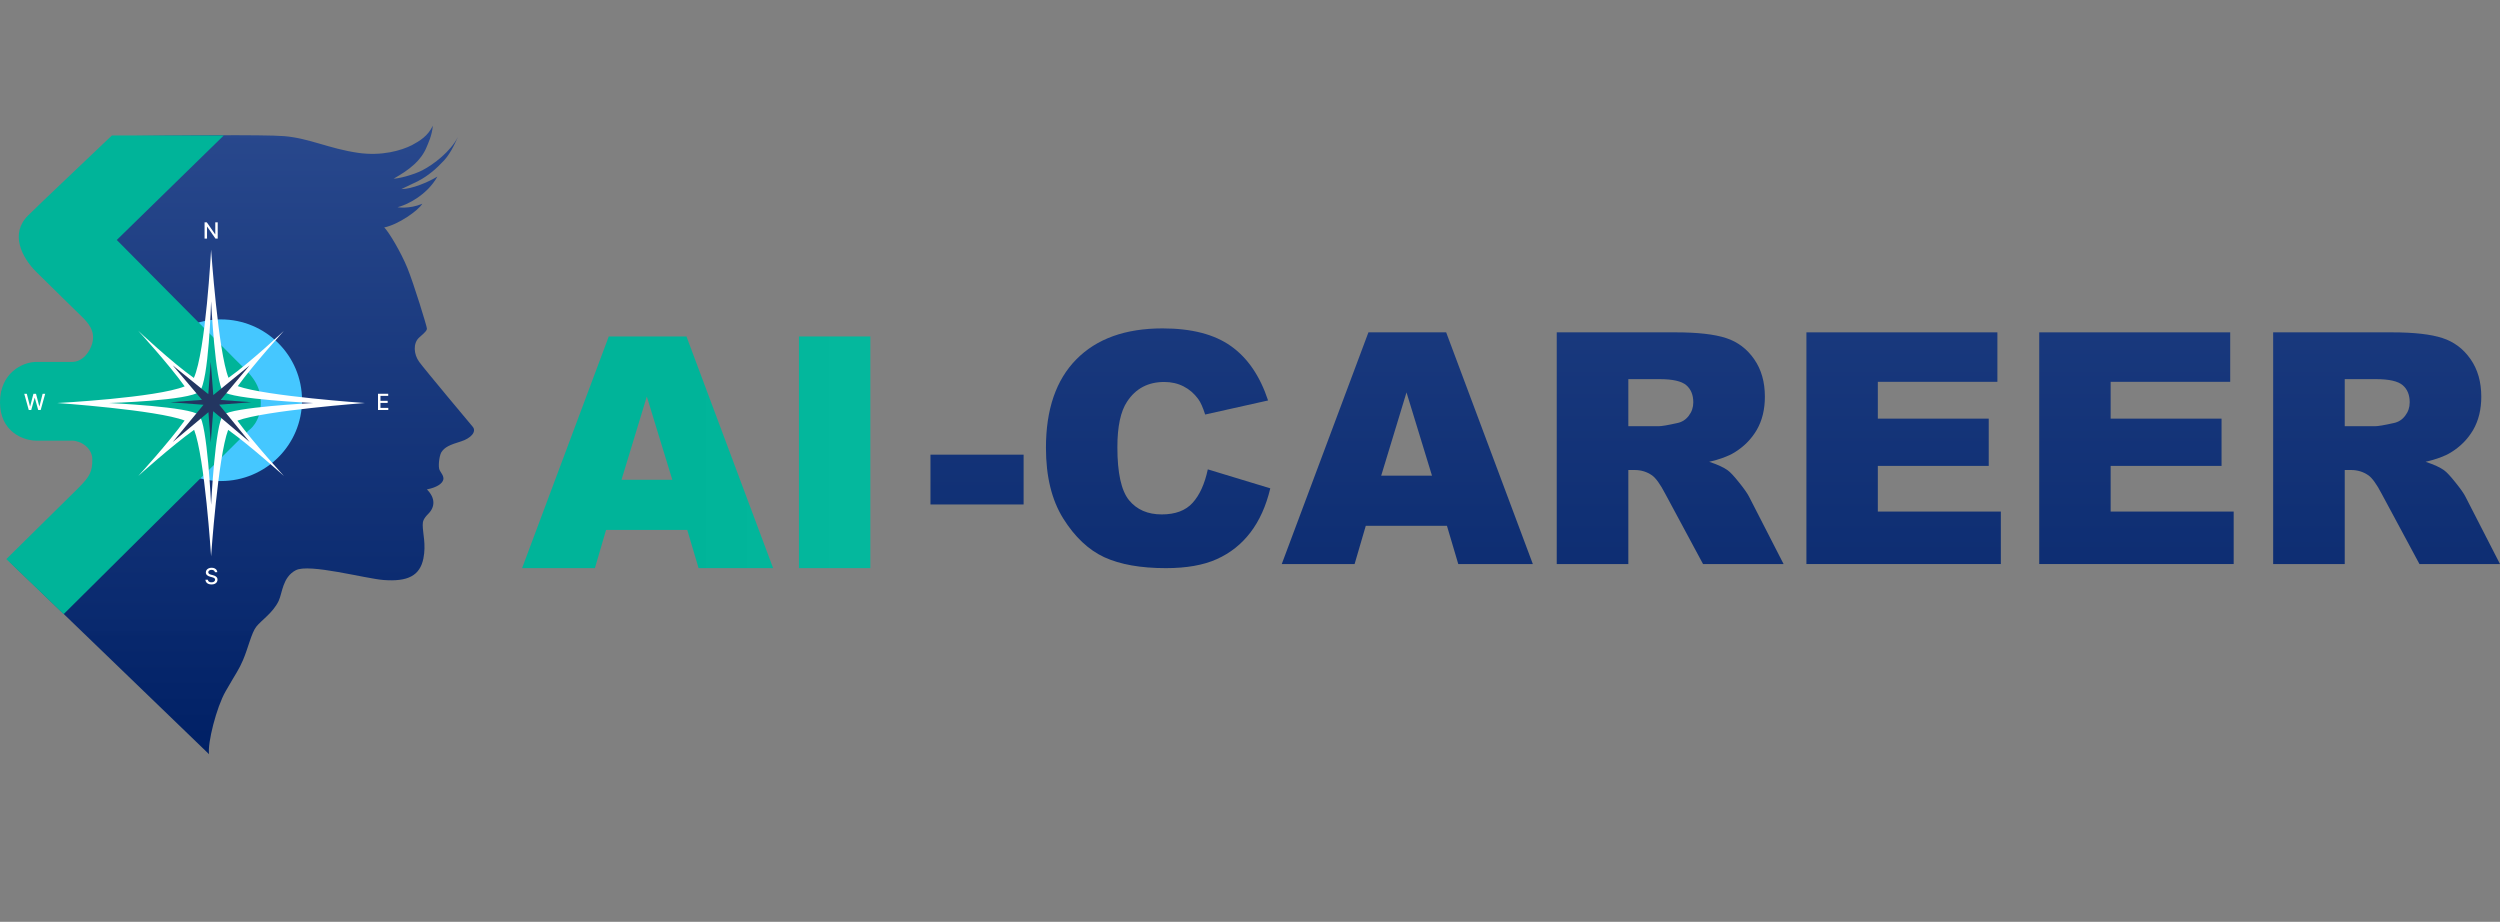 <svg width="179" height="66" viewBox="0 0 179 66" fill="none" xmlns="http://www.w3.org/2000/svg">
<rect x="0" y="0" width="179" height="66" fill="#808080" stroke="none"/>
<g clip-path="url(#clip0_1707_26762)">
<path d="M16.147 49.51C15.506 50.627 14.851 53.185 14.967 54L0.698 40.231C1.422 40.43 0.614 40.106 0.698 40.031C1.822 39.033 4.731 36.09 6.433 34.394C6.734 34.094 7.084 33.595 7.084 32.647C7.084 31.7 5.732 31.3 5.332 31.3H3.24C2.3 31.3 0.075 30.752 0.075 28.507C0.075 26.262 3.552 26.062 4.341 26.062H6.283C6.934 26.062 7.435 25.014 7.535 24.565C7.635 24.116 7.535 23.468 7.034 23.069C6.534 22.67 3.59 20.026 3.24 19.726C2.889 19.427 1.688 18.479 1.688 17.331C1.688 16.184 2.188 15.735 3.24 14.837C4.081 14.119 7.101 11.162 8.737 9.748C12.442 9.698 18.91 9.629 20.352 9.748C22.155 9.898 23.557 10.646 25.66 10.946C27.342 11.185 28.72 10.779 29.487 10.397C30.038 10.098 30.639 9.748 30.989 9C30.939 9.698 30.639 10.297 30.539 10.547C30.347 11.024 30.01 11.445 29.688 11.744C29.203 12.193 28.709 12.492 28.185 12.792C28.508 12.792 29.56 12.542 30.238 12.193C31.051 11.775 32.264 10.846 32.792 9.798C32.541 10.347 32.191 11.145 31.59 11.694C30.989 12.343 30.288 12.792 29.888 12.991C29.726 13.072 29.237 13.29 28.736 13.54C29.487 13.54 30.666 13.041 31.317 12.642C31.167 12.941 30.845 13.334 30.639 13.54C29.587 14.588 28.463 14.837 28.463 14.837C28.463 14.837 29.287 14.987 30.238 14.588C29.938 15.086 28.513 16.084 27.512 16.284C27.863 16.633 28.714 18.08 29.164 19.177C29.615 20.275 30.566 23.368 30.566 23.518C30.566 23.667 30.466 23.767 30.015 24.166C29.565 24.565 29.615 25.364 30.015 25.912C30.416 26.461 33.726 30.416 33.843 30.552C34.144 30.901 33.721 31.381 33.02 31.6C32.218 31.849 31.84 31.999 31.59 32.398C31.44 32.697 31.367 33.396 31.468 33.645C31.535 33.812 31.807 34.078 31.74 34.344C31.674 34.61 31.317 34.892 30.566 35.042C31.167 35.641 31.169 36.287 30.666 36.788C30.316 37.138 30.266 37.337 30.266 37.587C30.266 38.185 30.516 38.983 30.316 39.981C30.066 41.228 29.187 41.66 27.462 41.528C26.16 41.428 22.127 40.328 21.176 40.829C20.225 41.331 20.221 42.453 19.952 43.024C19.551 43.873 18.7 44.421 18.35 44.87C17.999 45.319 17.767 46.408 17.398 47.265C17.098 47.963 16.948 48.113 16.147 49.51Z" fill="url(#paint0_linear_1707_26762)"/>
<path d="M15.817 34.443C19.024 34.443 21.625 31.852 21.625 28.656C21.625 25.46 19.024 22.869 15.817 22.869C12.609 22.869 10.009 25.46 10.009 28.656C10.009 31.852 12.609 34.443 15.817 34.443Z" fill="#45C7FF"/>
<path d="M0.451 40.032L4.556 43.973C8.862 39.699 17.824 30.802 17.824 30.802C17.824 30.802 18.675 30.253 18.675 28.806C18.675 27.36 17.724 26.611 16.873 25.763C16.192 25.085 10.915 19.76 8.361 17.182L16.022 9.699H8.011C6.509 11.146 3.044 14.399 2.003 15.436C0.701 16.733 1.552 18.43 2.604 19.477C3.655 20.525 5.357 22.171 5.958 22.77C6.559 23.369 6.783 23.917 6.609 24.566C6.435 25.214 5.908 25.913 5.157 25.913H2.604C1.602 25.913 0 26.711 0 28.806C0 30.902 1.652 31.55 2.604 31.55H5.157C5.758 31.55 6.609 32.049 6.609 32.897C6.609 33.745 6.459 34.095 5.608 34.943C4.927 35.621 1.886 38.618 0.451 40.032Z" fill="url(#paint1_linear_1707_26762)"/>
<path d="M15.389 40.971C15.382 40.918 15.357 40.876 15.313 40.847C15.27 40.817 15.214 40.802 15.147 40.802C15.1 40.802 15.058 40.809 15.023 40.825C14.988 40.839 14.961 40.86 14.942 40.886C14.923 40.911 14.914 40.941 14.914 40.974C14.914 41.001 14.92 41.025 14.933 41.045C14.946 41.065 14.963 41.082 14.985 41.096C15.006 41.109 15.029 41.12 15.054 41.129C15.079 41.138 15.102 41.145 15.125 41.151L15.239 41.18C15.276 41.189 15.314 41.201 15.353 41.217C15.392 41.232 15.429 41.253 15.462 41.278C15.495 41.303 15.522 41.335 15.543 41.372C15.564 41.41 15.574 41.454 15.574 41.507C15.574 41.572 15.557 41.631 15.523 41.682C15.489 41.733 15.44 41.773 15.375 41.803C15.311 41.832 15.234 41.847 15.143 41.847C15.056 41.847 14.98 41.833 14.916 41.805C14.853 41.778 14.803 41.739 14.767 41.688C14.731 41.637 14.711 41.577 14.707 41.507H14.883C14.887 41.548 14.9 41.583 14.924 41.611C14.949 41.639 14.979 41.66 15.017 41.673C15.055 41.687 15.097 41.693 15.142 41.693C15.191 41.693 15.236 41.685 15.274 41.67C15.313 41.654 15.344 41.632 15.366 41.604C15.389 41.576 15.4 41.543 15.4 41.505C15.4 41.47 15.39 41.442 15.37 41.42C15.351 41.398 15.325 41.38 15.291 41.366C15.258 41.352 15.221 41.339 15.179 41.328L15.041 41.291C14.948 41.265 14.874 41.228 14.82 41.179C14.765 41.13 14.738 41.065 14.738 40.984C14.738 40.917 14.757 40.859 14.793 40.809C14.829 40.759 14.879 40.72 14.941 40.693C15.003 40.664 15.073 40.651 15.151 40.651C15.23 40.651 15.3 40.664 15.36 40.692C15.421 40.719 15.469 40.758 15.504 40.806C15.538 40.854 15.556 40.909 15.558 40.971H15.389Z" fill="white"/>
<path d="M15.588 15.921V17.082H15.426L14.834 16.231H14.823V17.082H14.647V15.921H14.81L15.403 16.774H15.414V15.921H15.588Z" fill="white"/>
<path d="M2.059 29.355L1.736 28.194H1.92L2.147 29.093H2.158L2.394 28.194H2.578L2.814 29.094H2.824L3.051 28.194H3.236L2.913 29.355H2.736L2.491 28.486H2.481L2.236 29.355H2.059Z" fill="white"/>
<path d="M27.065 29.355V28.194H27.796V28.345H27.241V28.699H27.757V28.849H27.241V29.205H27.802V29.355H27.065Z" fill="white"/>
<path d="M15.114 17.88C15.114 17.88 15.621 25.194 16.362 27.051C17.963 25.913 20.334 23.683 20.335 23.681C20.335 23.681 18.174 26.064 17.025 27.649C19.035 28.368 26.129 28.856 26.129 28.856C26.129 28.856 18.971 29.384 16.997 30.119C18.14 31.691 20.335 34.086 20.335 34.086C20.334 34.084 17.919 31.909 16.335 30.778C15.604 32.734 15.114 39.831 15.114 39.831C15.114 39.831 14.659 32.737 13.899 30.774C12.315 31.904 9.895 34.084 9.893 34.086C9.893 34.086 12.086 31.692 13.22 30.108C11.217 29.348 4.099 28.856 4.099 28.856C4.099 28.856 11.196 28.483 13.223 27.664C12.091 26.08 9.893 23.681 9.893 23.681C9.895 23.683 12.279 25.926 13.88 27.06C14.729 25.17 15.114 17.88 15.114 17.88ZM15.114 21.572C15.114 21.572 14.948 27.366 14.284 28.028C13.619 28.69 7.804 28.856 7.804 28.856C7.804 28.856 13.652 29.12 14.251 29.716C14.848 30.312 15.114 36.137 15.114 36.139C15.114 36.137 15.41 30.283 15.978 29.716C16.547 29.15 22.422 28.856 22.424 28.856C22.422 28.855 16.543 28.591 15.978 28.028C15.413 27.465 15.114 21.572 15.114 21.572Z" fill="white"/>
<path d="M15.271 28.288L17.876 26.161L15.799 28.635L17.993 28.801L15.692 28.976L17.876 31.649L15.262 29.442L15.09 31.695L14.923 29.512L12.368 31.649L14.571 28.982L12.186 28.801L14.462 28.629L12.368 26.161L14.913 28.221L15.09 25.908L15.271 28.288Z" fill="#233661"/>
<path d="M49.207 37.941H43.395L42.595 40.679H37.381L43.587 24.091H49.151L55.356 40.679H50.018L49.207 37.941ZM48.137 34.354L46.312 28.391L44.499 34.354H48.137Z" fill="url(#paint2_linear_1707_26762)"/>
<path d="M57.204 24.091H62.317V40.679H57.204V24.091Z" fill="url(#paint3_linear_1707_26762)"/>
<path d="M66.622 32.554H73.29V36.119H66.622V32.554Z" fill="url(#paint4_linear_1707_26762)"/>
<path d="M86.48 33.607L90.952 34.965C90.652 36.224 90.178 37.277 89.533 38.122C88.887 38.967 88.083 39.604 87.122 40.034C86.169 40.464 84.952 40.679 83.473 40.679C81.678 40.679 80.21 40.419 79.069 39.898C77.935 39.37 76.955 38.446 76.129 37.126C75.303 35.806 74.89 34.116 74.89 32.057C74.89 29.311 75.615 27.202 77.064 25.731C78.521 24.253 80.578 23.513 83.236 23.513C85.316 23.513 86.95 23.936 88.136 24.781C89.33 25.626 90.216 26.923 90.794 28.673L86.289 29.68C86.131 29.175 85.966 28.805 85.793 28.571C85.508 28.179 85.159 27.877 84.746 27.666C84.333 27.455 83.871 27.349 83.36 27.349C82.204 27.349 81.318 27.817 80.702 28.753C80.236 29.447 80.004 30.537 80.004 32.023C80.004 33.863 80.281 35.127 80.837 35.813C81.393 36.492 82.174 36.832 83.18 36.832C84.156 36.832 84.892 36.556 85.388 36.006C85.891 35.455 86.255 34.655 86.48 33.607Z" fill="url(#paint5_linear_1707_26762)"/>
<path d="M103.601 37.647H97.789L96.989 40.385H91.774L97.98 23.796H103.545L109.751 40.385H104.412L103.601 37.647ZM102.531 34.059L100.706 28.096L98.893 34.059H102.531Z" fill="url(#paint6_linear_1707_26762)"/>
<path d="M111.463 40.385V23.796H119.967C121.544 23.796 122.749 23.932 123.583 24.204C124.416 24.475 125.088 24.981 125.599 25.72C126.11 26.452 126.365 27.346 126.365 28.402C126.365 29.322 126.17 30.118 125.779 30.789C125.389 31.453 124.852 31.992 124.168 32.407C123.733 32.671 123.136 32.89 122.378 33.064C122.986 33.267 123.429 33.471 123.707 33.675C123.894 33.81 124.165 34.101 124.518 34.546C124.878 34.991 125.118 35.334 125.239 35.576L127.705 40.385H121.938L119.212 35.316C118.867 34.659 118.559 34.233 118.289 34.037C117.921 33.78 117.504 33.652 117.039 33.652H116.588V40.385H111.463ZM116.588 30.518H118.739C118.972 30.518 119.423 30.442 120.091 30.291C120.429 30.224 120.703 30.05 120.913 29.771C121.131 29.492 121.24 29.171 121.24 28.809C121.24 28.273 121.071 27.862 120.733 27.576C120.395 27.289 119.761 27.146 118.829 27.146H116.588V30.518Z" fill="url(#paint7_linear_1707_26762)"/>
<path d="M129.339 23.796H143.013V27.338H134.452V29.975H142.393V33.358H134.452V36.628H143.26V40.385H129.339V23.796Z" fill="url(#paint8_linear_1707_26762)"/>
<path d="M146.009 23.796H159.683V27.338H151.122V29.975H159.063V33.358H151.122V36.628H159.931V40.385H146.009V23.796Z" fill="url(#paint9_linear_1707_26762)"/>
<path d="M162.758 40.385V23.796H171.262C172.839 23.796 174.044 23.932 174.878 24.204C175.711 24.475 176.383 24.981 176.894 25.72C177.404 26.452 177.66 27.346 177.66 28.402C177.66 29.322 177.464 30.118 177.074 30.789C176.683 31.453 176.147 31.992 175.463 32.407C175.028 32.671 174.431 32.89 173.672 33.064C174.281 33.267 174.724 33.471 175.001 33.675C175.189 33.81 175.459 34.101 175.812 34.546C176.173 34.991 176.413 35.334 176.533 35.576L179 40.385H173.233L170.507 35.316C170.162 34.659 169.854 34.233 169.584 34.037C169.216 33.78 168.799 33.652 168.333 33.652H167.883V40.385H162.758ZM167.883 30.518H170.034C170.267 30.518 170.717 30.442 171.386 30.291C171.724 30.224 171.998 30.05 172.208 29.771C172.426 29.492 172.535 29.171 172.535 28.809C172.535 28.273 172.366 27.862 172.028 27.576C171.69 27.289 171.055 27.146 170.124 27.146H167.883V30.518Z" fill="url(#paint10_linear_1707_26762)"/>
</g>
<defs>
<linearGradient id="paint0_linear_1707_26762" x1="89.5" y1="9" x2="89.5" y2="54" gradientUnits="userSpaceOnUse">
<stop stop-color="#28488D" stop-opacity="0.99"/>
<stop offset="1" stop-color="#002065"/>
</linearGradient>
<linearGradient id="paint1_linear_1707_26762" x1="44.69" y1="34.085" x2="204.503" y2="34.085" gradientUnits="userSpaceOnUse">
<stop stop-color="#00B499"/>
<stop offset="1" stop-color="#3CF0D5"/>
</linearGradient>
<linearGradient id="paint2_linear_1707_26762" x1="49.081" y1="33.223" x2="225.201" y2="33.223" gradientUnits="userSpaceOnUse">
<stop stop-color="#00B499"/>
<stop offset="1" stop-color="#3CF0D5"/>
</linearGradient>
<linearGradient id="paint3_linear_1707_26762" x1="49.081" y1="33.223" x2="225.201" y2="33.223" gradientUnits="userSpaceOnUse">
<stop stop-color="#00B499"/>
<stop offset="1" stop-color="#3CF0D5"/>
</linearGradient>
<linearGradient id="paint4_linear_1707_26762" x1="89.405" y1="-1.493" x2="89.405" y2="60.289" gradientUnits="userSpaceOnUse">
<stop stop-color="#28488D" stop-opacity="0.99"/>
<stop offset="1" stop-color="#002065"/>
</linearGradient>
<linearGradient id="paint5_linear_1707_26762" x1="89.405" y1="-1.493" x2="89.405" y2="60.289" gradientUnits="userSpaceOnUse">
<stop stop-color="#28488D" stop-opacity="0.99"/>
<stop offset="1" stop-color="#002065"/>
</linearGradient>
<linearGradient id="paint6_linear_1707_26762" x1="89.405" y1="-1.493" x2="89.405" y2="60.289" gradientUnits="userSpaceOnUse">
<stop stop-color="#28488D" stop-opacity="0.99"/>
<stop offset="1" stop-color="#002065"/>
</linearGradient>
<linearGradient id="paint7_linear_1707_26762" x1="89.405" y1="-1.493" x2="89.405" y2="60.289" gradientUnits="userSpaceOnUse">
<stop stop-color="#28488D" stop-opacity="0.99"/>
<stop offset="1" stop-color="#002065"/>
</linearGradient>
<linearGradient id="paint8_linear_1707_26762" x1="89.405" y1="-1.493" x2="89.405" y2="60.289" gradientUnits="userSpaceOnUse">
<stop stop-color="#28488D" stop-opacity="0.99"/>
<stop offset="1" stop-color="#002065"/>
</linearGradient>
<linearGradient id="paint9_linear_1707_26762" x1="89.405" y1="-1.493" x2="89.405" y2="60.289" gradientUnits="userSpaceOnUse">
<stop stop-color="#28488D" stop-opacity="0.99"/>
<stop offset="1" stop-color="#002065"/>
</linearGradient>
<linearGradient id="paint10_linear_1707_26762" x1="89.405" y1="-1.493" x2="89.405" y2="60.289" gradientUnits="userSpaceOnUse">
<stop stop-color="#28488D" stop-opacity="0.99"/>
<stop offset="1" stop-color="#002065"/>
</linearGradient>
<clipPath id="clip0_1707_26762">
<rect width="179" height="66" fill="white"/>
</clipPath>
</defs>
</svg>
